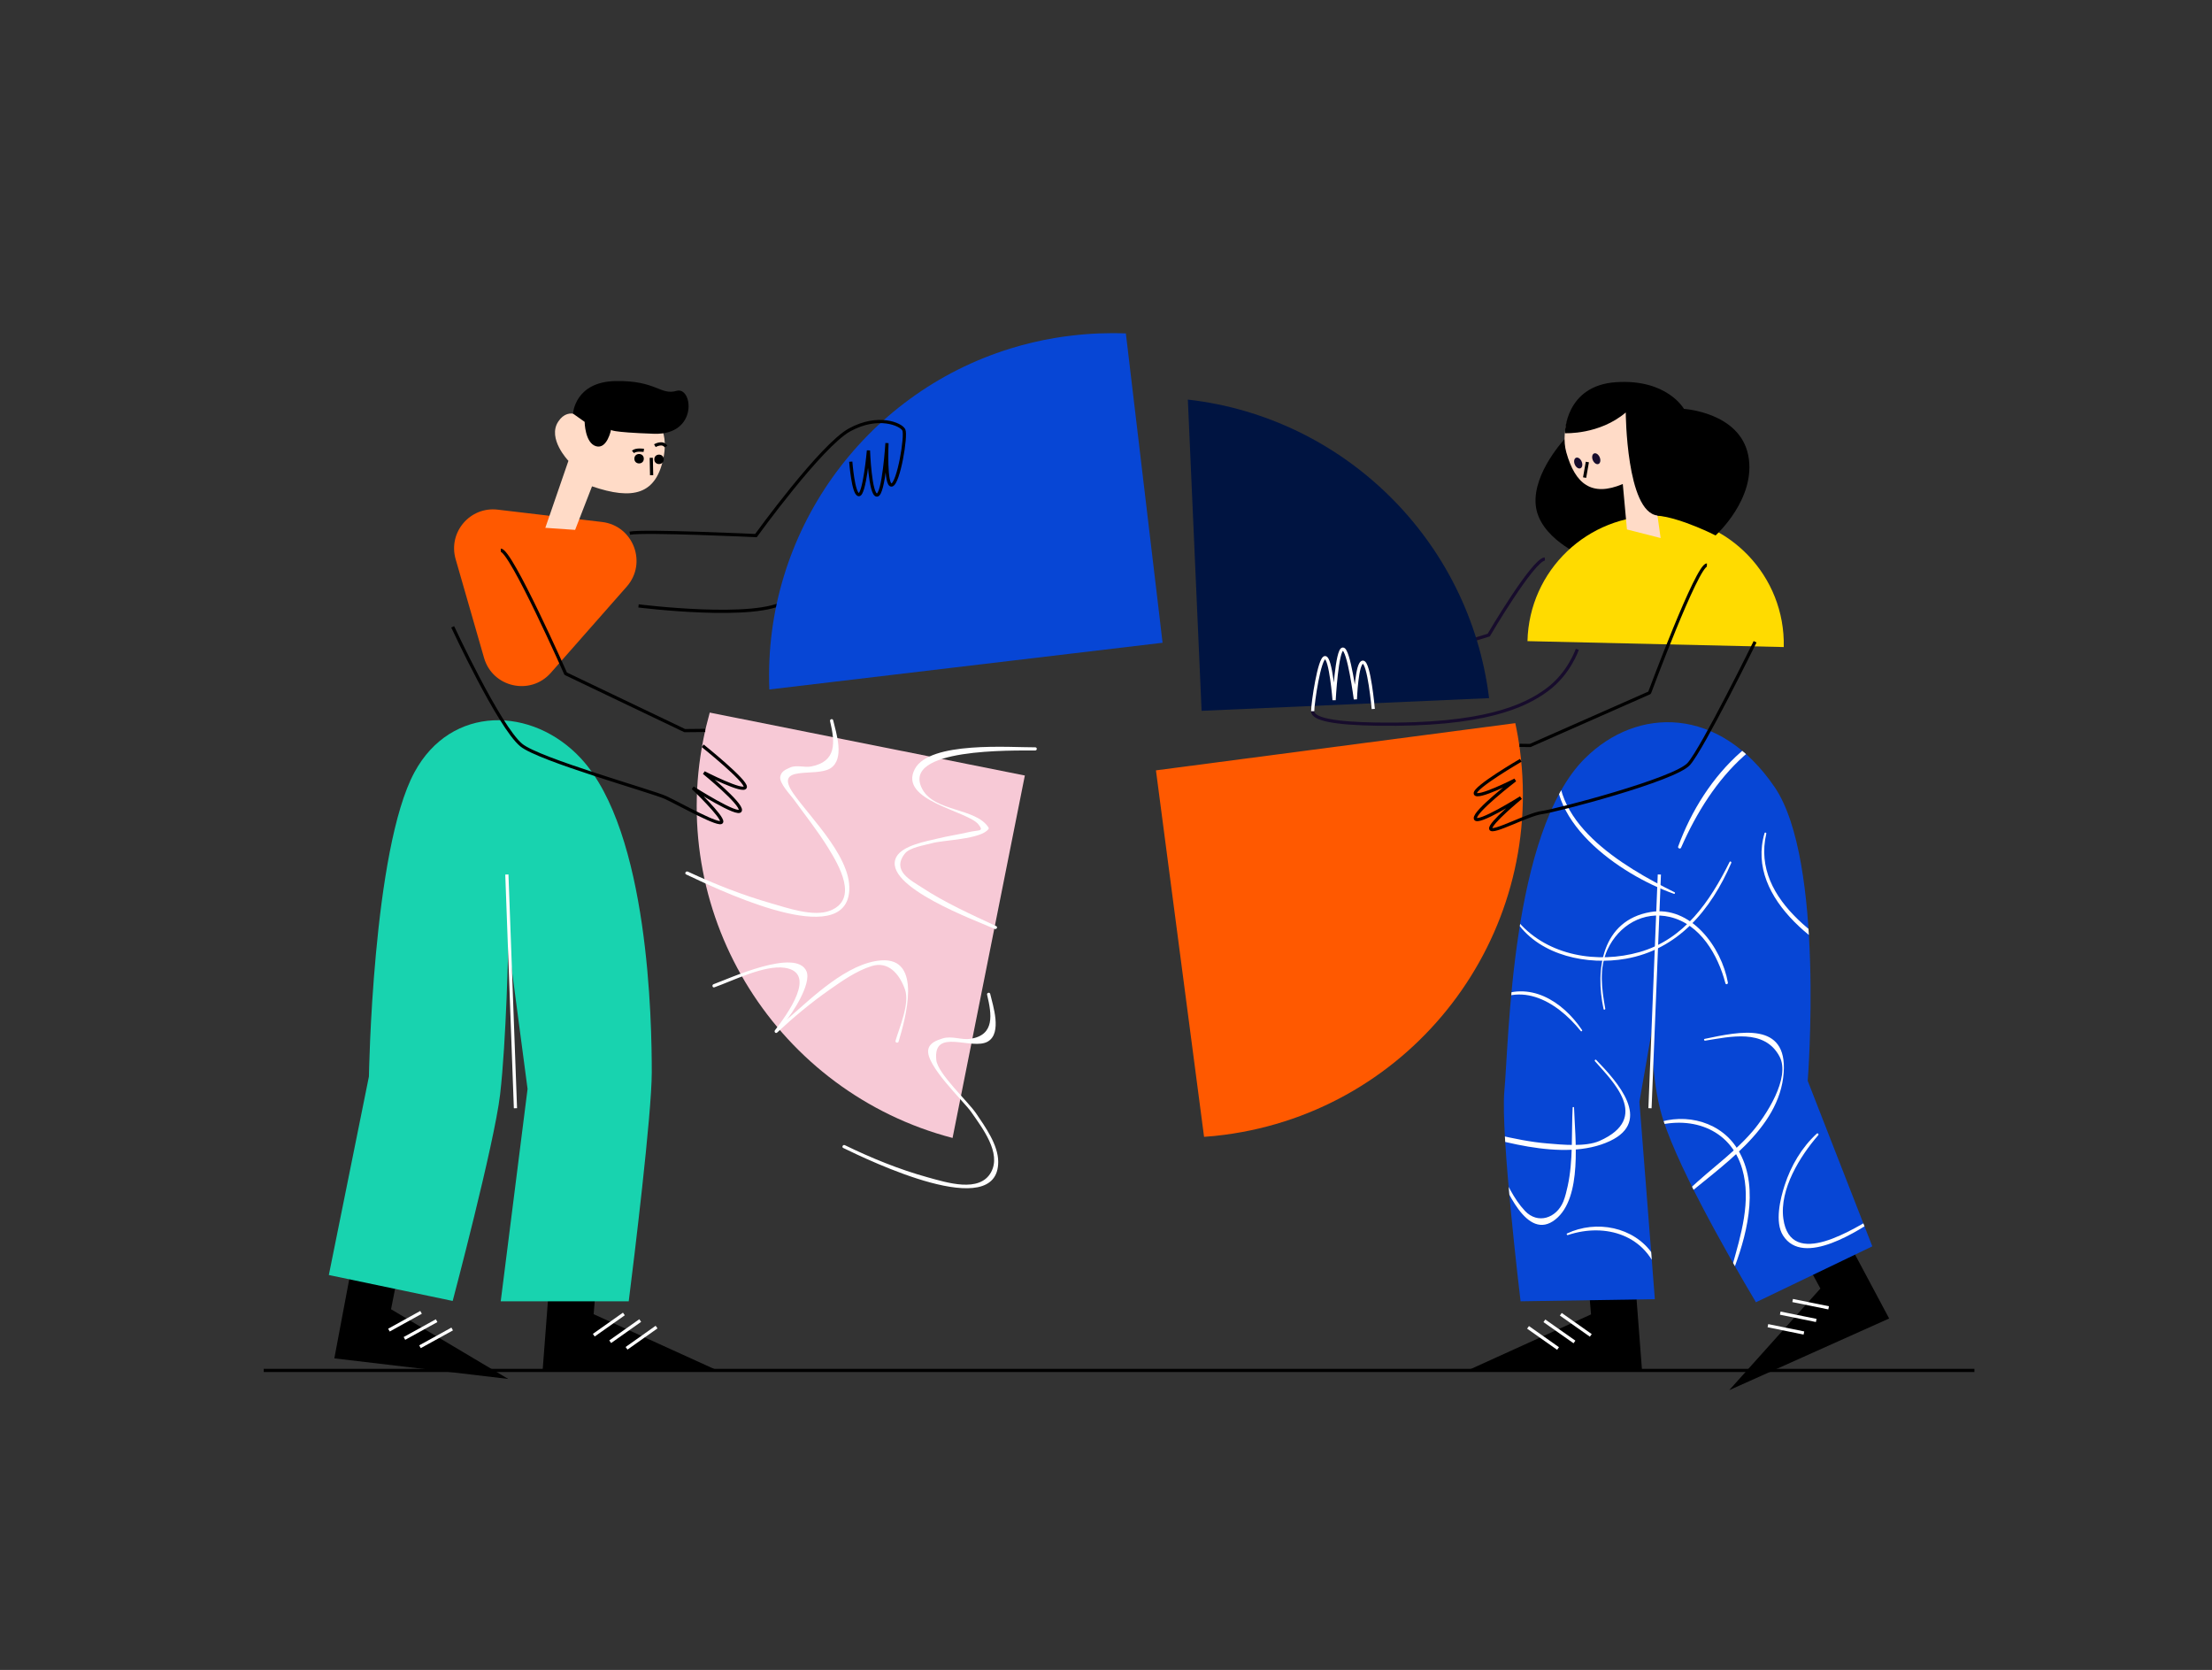 <?xml version="1.0" encoding="utf-8"?>
<!-- Generator: Adobe Illustrator 24.0.1, SVG Export Plug-In . SVG Version: 6.00 Build 0)  -->
<svg version="1.1" id="Ebene_1" xmlns="http://www.w3.org/2000/svg" xmlns:xlink="http://www.w3.org/1999/xlink" x="0px" y="0px"
	 viewBox="0 0 314 237" style="enable-background:new 0 0 314 237;" xml:space="preserve">
<rect x="0" y="0" width="314" height="237" fill="#333333" stroke="none"/>
<style type="text/css">
	.st0{fill:#F7C9D6;}
	.st1{fill:#FF5900;}
	.st2{fill:none;stroke:#170C2C;stroke-width:0.454;stroke-miterlimit:10;}
	.st3{fill:#FFFFFF;stroke:#FFFFFF;stroke-width:0.454;stroke-miterlimit:10;}
	.st4{fill:#0746D5;}
	.st5{fill:none;stroke:#FFFFFF;stroke-width:0.454;stroke-miterlimit:10;}
	.st6{fill:#18D3AF;}
	.st7{fill:none;stroke:#000000;stroke-width:0.454;stroke-miterlimit:10;}
	.st8{fill:#FFDBC7;}
	.st9{fill:#FFDB00;}
	.st10{fill:#170C2C;}
	.st11{fill:none;stroke:#000000;stroke-width:0.454;stroke-linejoin:bevel;stroke-miterlimit:10;}
	.st12{fill:#FFFFFF;}
	.st13{clip-path:url(#SVGID_2_);}
	.st14{fill:#001441;}
</style>
<g>
	<path class="st0" d="M145.48,110.06l-10.26,51.44c-24.74-6.48-40.44-31.2-35.37-56.61c0.25-1.27,0.56-2.53,0.9-3.76L145.48,110.06z
		"/>
	<path class="st1" d="M215.76,106.44c3.5,26.66-15.27,51.1-41.93,54.61c-0.97,0.13-1.94,0.23-2.91,0.29l-6.83-52.01l51.01-6.7
		C215.37,103.88,215.59,105.15,215.76,106.44z"/>
	<path class="st2" d="M219.29,79.33c-1.69,0.12-7.96,10.8-7.96,10.8l-12.54,3.83"/>
	<g>
		<polyline points="225.12,177.86 225.85,186.54 208.21,194.55 233.08,194.36 231.8,177.71 		"/>
		<line class="st3" x1="225.82" y1="189.52" x2="221.56" y2="186.52"/>
		<line class="st3" x1="223.5" y1="190.45" x2="219.23" y2="187.45"/>
		<line class="st3" x1="221.17" y1="191.38" x2="216.91" y2="188.38"/>
	</g>
	<g>
		<polyline points="85,177.83 84.27,186.51 101.9,194.52 77.04,194.32 78.31,177.68 		"/>
		<line class="st3" x1="84.29" y1="189.49" x2="88.56" y2="186.48"/>
		<line class="st3" x1="86.62" y1="190.42" x2="90.88" y2="187.41"/>
		<line class="st3" x1="88.94" y1="191.35" x2="93.2" y2="188.34"/>
	</g>
	<g>
		<polyline points="57.19,177.25 55.51,185.81 72.15,195.7 47.46,192.78 50.55,176.37 		"/>
		<line class="st3" x1="55.21" y1="188.77" x2="59.77" y2="186.25"/>
		<line class="st3" x1="57.41" y1="189.95" x2="61.98" y2="187.43"/>
		<line class="st3" x1="59.62" y1="191.13" x2="64.19" y2="188.61"/>
	</g>
	<g>
		<polyline points="254.25,175.21 258.41,182.87 245.47,197.29 268.17,187.12 260.31,172.39 		"/>
		<line class="st3" x1="259.58" y1="185.61" x2="254.47" y2="184.57"/>
		<line class="st3" x1="257.82" y1="187.4" x2="252.71" y2="186.36"/>
		<line class="st3" x1="256.07" y1="189.18" x2="250.96" y2="188.14"/>
	</g>
	<path class="st4" d="M265.78,176.88l-16.52,7.94c-4.26-7.17-11.81-20.43-13.55-27.22c-1.59-6.22-1.03-12.29-1-12.61l-1.99,11.37
		l2.19,28.02l-19.06,0.3c0,0-2.87-23.75-2.3-29.86c0.66-7.04,0.92-36.76,11.43-47.19c7.47-7.41,19.1-7.42,26.93,4.07
		c7.16,10.49,4.7,41.69,4.7,41.69L265.78,176.88z"/>
	<line class="st5" x1="235.55" y1="124.11" x2="234.22" y2="157.28"/>
	<path class="st6" d="M92.52,152.17c0,5.97-2.54,26.72-3.27,32.51H71.08l3.81-30.14l-2.73-20.65c0,0-0.28,13.82-1.17,21.45
		c-0.82,7-6.73,29.29-6.73,29.29l-17.58-3.68l5.69-28.17c0,0,0.51-32.21,6.47-43.19c5.2-9.6,16.74-9.37,23.62-1.96
		C92.14,118.07,92.52,145.11,92.52,152.17z"/>
	<line class="st5" x1="71.95" y1="124.11" x2="73.17" y2="157.28"/>
	<line class="st7" x1="280.27" y1="194.49" x2="37.44" y2="194.49"/>
	<path class="st1" d="M88.97,83.25L78.19,95.49c-2.89,3.28-8.27,2.08-9.48-2.13l-4.03-14c-1.1-3.81,2.04-7.5,5.97-7.03l14.82,1.75
		C89.9,74.61,91.92,79.9,88.97,83.25z"/>
	<path class="st8" d="M77.41,74.91l3.28-9.51c0,0-3.03-3.15-1.45-5.56c1.58-2.41,3.86-0.3,3.86-0.3s2.54-3.17,6.53-2.1
		c3.99,1.07,5.18,3.96,4.61,7.21c-1,5.63-4.44,6.34-10.2,4.37l-2.4,6.18"/>
	<path d="M81.34,58.7c0,0,0.25-4.52,6.05-4.62s6.33,2.06,8.65,1.39c2.32-0.67,3.13,6.32-3.22,6.09c-6.35-0.22-6.08-0.57-6.08-0.57
		s-0.55,2.8-2.13,2.34s-1.62-3.46-1.62-3.46"/>
	<line class="st7" x1="92.45" y1="64.97" x2="92.5" y2="67.44"/>
	<circle cx="90.72" cy="65.1" r="0.67"/>
	<circle cx="93.55" cy="65.19" r="0.67"/>
	<path class="st7" d="M90.64,85.99c0,0,16.96,2.14,20.98-0.71"/>
	<path d="M222.26,62.14c0,0-4.7,4.89-4.26,9.53c0.44,4.65,6.63,7.23,6.63,7.23l12.51-8.72L222.26,62.14z"/>
	<path class="st9" d="M253.21,91.83c0.23-10.05-7.73-18.38-17.77-18.61c-10.05-0.23-18.38,7.73-18.61,17.77L253.21,91.83z"/>
	<path class="st8" d="M235.73,76.36l-1.63-11.64c0,0,3.34-2.55,2.2-5.08s-3.63-0.85-3.63-0.85s-1.94-3.39-5.9-2.96
		s-5.28,5.31-4.43,8.36c1.26,4.51,3.61,6.37,8.02,4.5l0.59,6.45"/>
	<line class="st7" x1="225.33" y1="65.57" x2="224.94" y2="67.78"/>
	<path d="M235.28,73.16c-4.42-0.5-4.5-14.62-4.5-14.62c-3.75,3.19-8.64,2.94-8.64,2.94s0.02-6.77,7.27-7.24
		c7.25-0.48,9.63,3.79,9.63,3.79s7.92,0.48,9.13,6.6c1.2,6.12-4.64,11.36-4.64,11.36S238.8,73.56,235.28,73.16z"/>
	
		<ellipse transform="matrix(0.922 -0.388 0.388 0.922 -7.917 92.085)" class="st10" cx="223.95" cy="65.64" rx="0.53" ry="0.81"/>
	
		<ellipse transform="matrix(0.922 -0.388 0.388 0.922 -7.48 93.03)" class="st10" cx="226.51" cy="65.03" rx="0.53" ry="0.81"/>
	<path class="st11" d="M242.3,80.19c-1.37-0.06-8.14,18.13-8.14,18.13l-16.95,7.48l-1.51-0.02"/>
	<path class="st7" d="M91.39,63.92c0,0-1.07-0.19-1.54,0.21"/>
	<path class="st7" d="M92.96,63.25c0,0,1.1-0.65,1.58,0.13"/>
	
		<ellipse transform="matrix(0.411 -0.911 0.911 0.411 -11.937 155.044)" class="st12" cx="114.05" cy="86.76" rx="3.03" ry="1.97"/>
	<g>
		<defs>
			<path id="SVGID_1_" d="M265.78,176.88l-16.52,7.94c-4.26-7.17-11.81-20.43-13.55-27.22c-1.59-6.22-1.03-12.29-1-12.61
				l-1.99,11.37l2.19,28.02l-19.06,0.3c0,0-2.87-23.75-2.3-29.86c0.66-7.04,0.92-36.76,11.43-47.19c7.47-7.41,19.1-7.42,26.93,4.07
				c7.16,10.49,4.7,41.69,4.7,41.69L265.78,176.88z"/>
		</defs>
		<clipPath id="SVGID_2_">
			<use xlink:href="#SVGID_1_"  style="overflow:visible;"/>
		</clipPath>
		<g class="st13">
			<g>
				<g>
					<path class="st12" d="M206.08,157.12c-0.15-4.97,0.41-10.2,4.3-13.74c5-4.54,10.45-1.47,14.02,2.95
						c0.08,0.1,0.26-0.03,0.18-0.14c-2.78-4.14-7.53-7.12-12.4-4.53c-5.67,3.01-6.57,9.67-6.27,15.46
						C205.92,157.23,206.09,157.23,206.08,157.12L206.08,157.12z"/>
				</g>
			</g>
			<g>
				<g>
					<path class="st12" d="M212.5,165.92c1.19,2.45,4.21,10.41,8.3,7.14c3.88-3.1,2.78-11.57,2.64-15.86c0-0.13-0.2-0.13-0.2,0
						c-0.18,3.68,0.09,7.51-0.7,11.12c-0.16,0.73-0.34,1.5-0.62,2.2c-0.98,2.37-3.62,3.26-5.44,1.34c-1.64-1.74-2.61-4-3.67-6.12
						C212.7,165.55,212.4,165.72,212.5,165.92L212.5,165.92z"/>
				</g>
			</g>
			<g>
				<g>
					<path class="st12" d="M215.43,131.03c3.32,4.63,9.96,5.98,15.33,5.04c7.47-1.31,12.12-6.95,15-13.6
						c0.07-0.16-0.16-0.3-0.24-0.14c-2.78,5.59-6.44,10.99-12.79,12.79c-5.92,1.68-12.95,0.56-17.14-4.23
						C215.51,130.81,215.36,130.93,215.43,131.03L215.43,131.03z"/>
				</g>
			</g>
			<g>
				<g>
					<path class="st12" d="M227.87,143.14c-0.5-2.82-0.91-5.69,0.31-8.36c1.6-3.46,5.11-5.54,8.89-4.64
						c4.3,1.03,6.79,5.36,7.86,9.41c0.06,0.23,0.38,0.13,0.35-0.1c-0.89-5.03-5.29-11.01-11.01-10.01
						c-6.84,1.19-7.87,8.12-6.64,13.76C227.66,143.37,227.9,143.3,227.87,143.14L227.87,143.14z"/>
				</g>
			</g>
			<g>
				<g>
					<path class="st12" d="M261.88,101c-11.47-0.11-19.96,8.97-23.66,19.14c-0.09,0.24,0.31,0.41,0.41,0.17
						c4.42-10.06,11.6-18.3,23.24-19.01C262.07,101.29,262.07,101,261.88,101L261.88,101z"/>
				</g>
			</g>
			<g>
				<g>
					<path class="st12" d="M242.05,147.69c3.52-0.55,8.41-1.75,10.55,2.23c1.64,3.05-1.99,8.52-3.86,10.69
						c-3.06,3.55-7.11,6.07-10.26,9.54c-0.11,0.12,0.06,0.28,0.18,0.18c5.49-4.8,13.96-9.99,14.54-18.1
						c0.52-7.27-6.17-5.86-11.22-4.79C241.82,147.47,241.89,147.71,242.05,147.69L242.05,147.69z"/>
				</g>
			</g>
			<g>
				<g>
					<path class="st12" d="M226.41,150.61c2.39,2.75,8.06,8.04,0.62,11.32c-1.94,0.85-5.23,0.53-7.34,0.35
						c-4.83-0.39-9.43-1.96-14.19-2.75c-0.15-0.03-0.22,0.19-0.07,0.24c6.48,1.88,16.49,5.29,23.12,2.16
						c6.05-2.86,1.06-8.38-1.96-11.5C226.48,150.3,226.3,150.48,226.41,150.61L226.41,150.61z"/>
				</g>
			</g>
			<g>
				<g>
					<path class="st12" d="M234.36,160c5.39-1.8,11.27,0.03,12.96,5.92c1.31,4.54-0.2,9.37-1.42,13.75
						c-0.06,0.23,0.27,0.31,0.35,0.1c1.94-5.19,3.56-12.15,0.13-17.1c-2.67-3.86-8.01-4.84-12.12-2.9
						C234.13,159.83,234.22,160.04,234.36,160L234.36,160z"/>
				</g>
			</g>
			<g>
				<g>
					<path class="st12" d="M222.56,175.28c5.39-1.8,11.27,0.03,12.96,5.92c1.31,4.54-0.2,9.37-1.42,13.75
						c-0.06,0.23,0.27,0.31,0.35,0.1c1.94-5.19,3.56-12.15,0.13-17.1c-2.67-3.86-8.01-4.84-12.12-2.9
						C222.33,175.11,222.42,175.32,222.56,175.28L222.56,175.28z"/>
				</g>
			</g>
			<g>
				<g>
					<path class="st12" d="M250.48,118.25c-2.79,9.49,8.66,17.38,16.34,20.1c0.13,0.05,0.22-0.16,0.09-0.22
						c-7.3-3.62-18.43-10.12-16.18-19.81C250.77,118.15,250.53,118.08,250.48,118.25L250.48,118.25z"/>
				</g>
			</g>
			<g>
				<g>
					<path class="st12" d="M221.28,106.75c-2.79,9.49,8.66,17.38,16.34,20.1c0.13,0.05,0.22-0.16,0.09-0.22
						c-7.3-3.62-18.43-10.12-16.18-19.81C221.57,106.65,221.33,106.58,221.28,106.75L221.28,106.75z"/>
				</g>
			</g>
			<g>
				<g>
					<path class="st12" d="M257.89,160.89c-2.13,1.96-3.66,4.56-4.55,7.31c-0.63,1.94-1.43,5.24-0.24,7.13
						c2.89,4.6,10.9-0.8,13.68-2.65c0.18-0.12,0.02-0.4-0.17-0.29c-3.22,1.85-12.44,7.98-13.46,0.57
						c-0.57-4.17,2.38-8.89,4.95-11.85C258.23,160.96,258.04,160.76,257.89,160.89L257.89,160.89z"/>
				</g>
			</g>
		</g>
	</g>
	<path class="st11" d="M215.88,107.9c0,0-6.64,3.85-6.46,4.72c0.19,0.87,5.66-1.92,5.66-1.92s-5.84,4.47-5.65,5.46
		s6.46-2.95,6.46-2.95s-4.47,3.66-4.28,4.41s5.29-2.05,7.26-2.3s18.87-4.66,20.86-6.9s9.41-17.34,9.41-17.34"/>
	<path class="st11" d="M99.75,105.84c0,0,6.24,5,6.05,5.87s-5.87-2.05-5.87-2.05s5.36,4.36,5.17,5.35c-0.19,0.99-6.75-3.2-6.75-3.2
		s4.28,4.09,4.1,4.83c-0.19,0.74-5.77-2.42-7.93-3.44c-1.8-0.85-18.03-5.38-20.54-7.47c-3.14-2.61-9.72-16.77-9.72-16.77"/>
	<path class="st11" d="M71.09,78.09c1.42-0.06,9.21,17.52,9.21,17.52l16.9,8.08l2.91-0.03"/>
	<path class="st4" d="M165.03,91.22l-55.82,6.63c-0.89-22.17,13.39-41.95,34.2-48.38c2.06-0.64,4.18-1.15,6.37-1.51
		c0.77-0.13,1.55-0.24,2.34-0.33c2.59-0.31,5.17-0.41,7.7-0.31l3.8,32l0.55,4.61L165.03,91.22z"/>
	<path class="st14" d="M211.38,99.08l-40.81,1.8l-1.95-44.17C190.75,59.21,208.62,76.66,211.38,99.08z"/>
	<path class="st2" d="M223.9,92.15c0,0-1.13,3.42-4.27,5.74c-3.2,2.37-9.07,5.11-24.14,4.88c-6.07-0.09-9.16-0.7-9.16-1.84
		c0-1.14,0.95-7.6,1.76-7.6s1.28,6.03,1.28,6.03s0.39-7.2,1.24-7.24s1.78,7.12,1.78,7.12s0.19-5.26,1.07-5.26
		c0.88,0,1.47,6.64,1.47,6.64"/>
	<path class="st5" d="M186.34,100.93c0-1.14,0.95-7.6,1.76-7.6s1.28,6.03,1.28,6.03s0.39-7.2,1.24-7.24s1.78,7.12,1.78,7.12
		s0.19-5.26,1.07-5.26c0.88,0,1.47,6.64,1.47,6.64"/>
	<path class="st7" d="M89.4,75.67c2-0.4,17.91,0.34,17.91,0.34s9.24-12.78,13.29-15c4.05-2.22,7.3-0.8,7.7,0s-0.74,7.59-1.71,7.82
		s-0.68-5.95-0.68-5.95s-0.46,7.38-1.43,7.38s-1.2-6.33-1.2-6.33s-0.57,6.33-1.37,6.27s-1.14-4.68-1.14-4.68"/>
	<g>
		<g>
			<path class="st12" d="M127.56,147.82c0.96-3.21,3.46-11.97-2.49-11.52c-4.78,0.36-9.79,5.28-13.22,8.26
				c-1.35,1.17-2.43,2.69-0.45,0.5c1-1.1,3.85-5.45,3.08-7.22c-1.46-3.36-11.02,1.06-13.19,1.84c-0.27,0.1-0.16,0.54,0.12,0.44
				c2.69-0.96,7.12-3.2,9.99-2.77c4.68,0.7,0.33,6.64-1.39,8.86c-0.17,0.22,0.1,0.53,0.32,0.32c2.32-2.17,4.8-4.23,7.4-6.05
				c1.82-1.28,3.85-2.7,5.99-3.37c2.32-0.73,3.92,1.01,4.74,3.3c0.71,1.98-0.75,5.31-1.34,7.29
				C127.04,147.98,127.48,148.1,127.56,147.82L127.56,147.82z"/>
		</g>
	</g>
	<g>
		<g>
			<path class="st12" d="M97.4,124.1c3.77,1.76,21.37,10.43,23.04,3.12c1.12-4.92-5.38-11.07-7.84-14.64
				c-2.86-4.15,3.21-2.21,5.28-3.54c2.07-1.33,0.82-5,0.39-6.82c-0.07-0.28-0.51-0.16-0.44,0.12c0.73,3.07,0.94,5.74-2.69,6.44
				c-0.92,0.18-2.09-0.26-2.99,0.15c-0.68,0.31-1.25,0.54-1.39,1.3c-0.17,0.92,1.46,2.58,1.92,3.22c1.63,2.27,3.38,4.45,4.85,6.83
				c1.56,2.52,4.39,7.33,0.33,8.95c-2.37,0.94-6.07-0.37-8.38-1.03c-4.05-1.16-8.02-2.72-11.84-4.5
				C97.36,123.58,97.13,123.97,97.4,124.1L97.4,124.1z"/>
		</g>
	</g>
	<g>
		<g>
			<path class="st12" d="M119.7,162.92c3.65,1.77,22,10.65,22,1.97c0-2.41-1.86-4.99-3.14-6.88c-1.15-1.7-5.44-5.62-5.65-7.57
				c-0.5-4.71,5.08-1.28,7.34-2.64c2.01-1.21,0.7-5.1,0.31-6.75c-0.07-0.28-0.51-0.16-0.44,0.12c0.67,2.81,1.12,5.71-2.35,6.26
				c-1.28,0.2-2.67-0.47-3.98-0.05c-0.8,0.26-1.84,0.6-2.02,1.58c-0.41,2.23,5.03,7.32,6.1,8.86c1.58,2.28,4.32,5.81,2.81,8.55
				c-1.64,2.96-6.29,1.46-9.01,0.71c-4.03-1.11-7.98-2.73-11.75-4.56C119.67,162.4,119.44,162.8,119.7,162.92L119.7,162.92z"/>
		</g>
	</g>
	<g>
		<g>
			<path class="st12" d="M146.96,106.06c-3.59,0.02-15-0.9-17.1,3.08c-2.38,4.51,7.56,5.93,9.05,7.88c0.81,1.05,0.05,0.73-1.42,1.08
				c-1.46,0.34-2.94,0.55-4.4,0.91c-1.55,0.38-4.97,0.96-5.85,2.61c-2.21,4.17,11.64,9.14,13.95,10.21
				c0.26,0.12,0.49-0.27,0.23-0.39c-3.58-1.67-7.28-3.33-10.59-5.51c-1.47-0.97-4.32-2.33-2.38-4.79c0.69-0.88,2.77-1.17,3.83-1.47
				c1.66-0.47,6.95-0.53,8.04-2.01c0.05-0.06,0.04-0.17,0-0.23c-1.81-2.8-7.62-2.19-9.38-5.41c-3.22-5.92,13.06-5.49,16-5.51
				C147.25,106.51,147.25,106.06,146.96,106.06L146.96,106.06z"/>
		</g>
	</g>
</g>
</svg>
